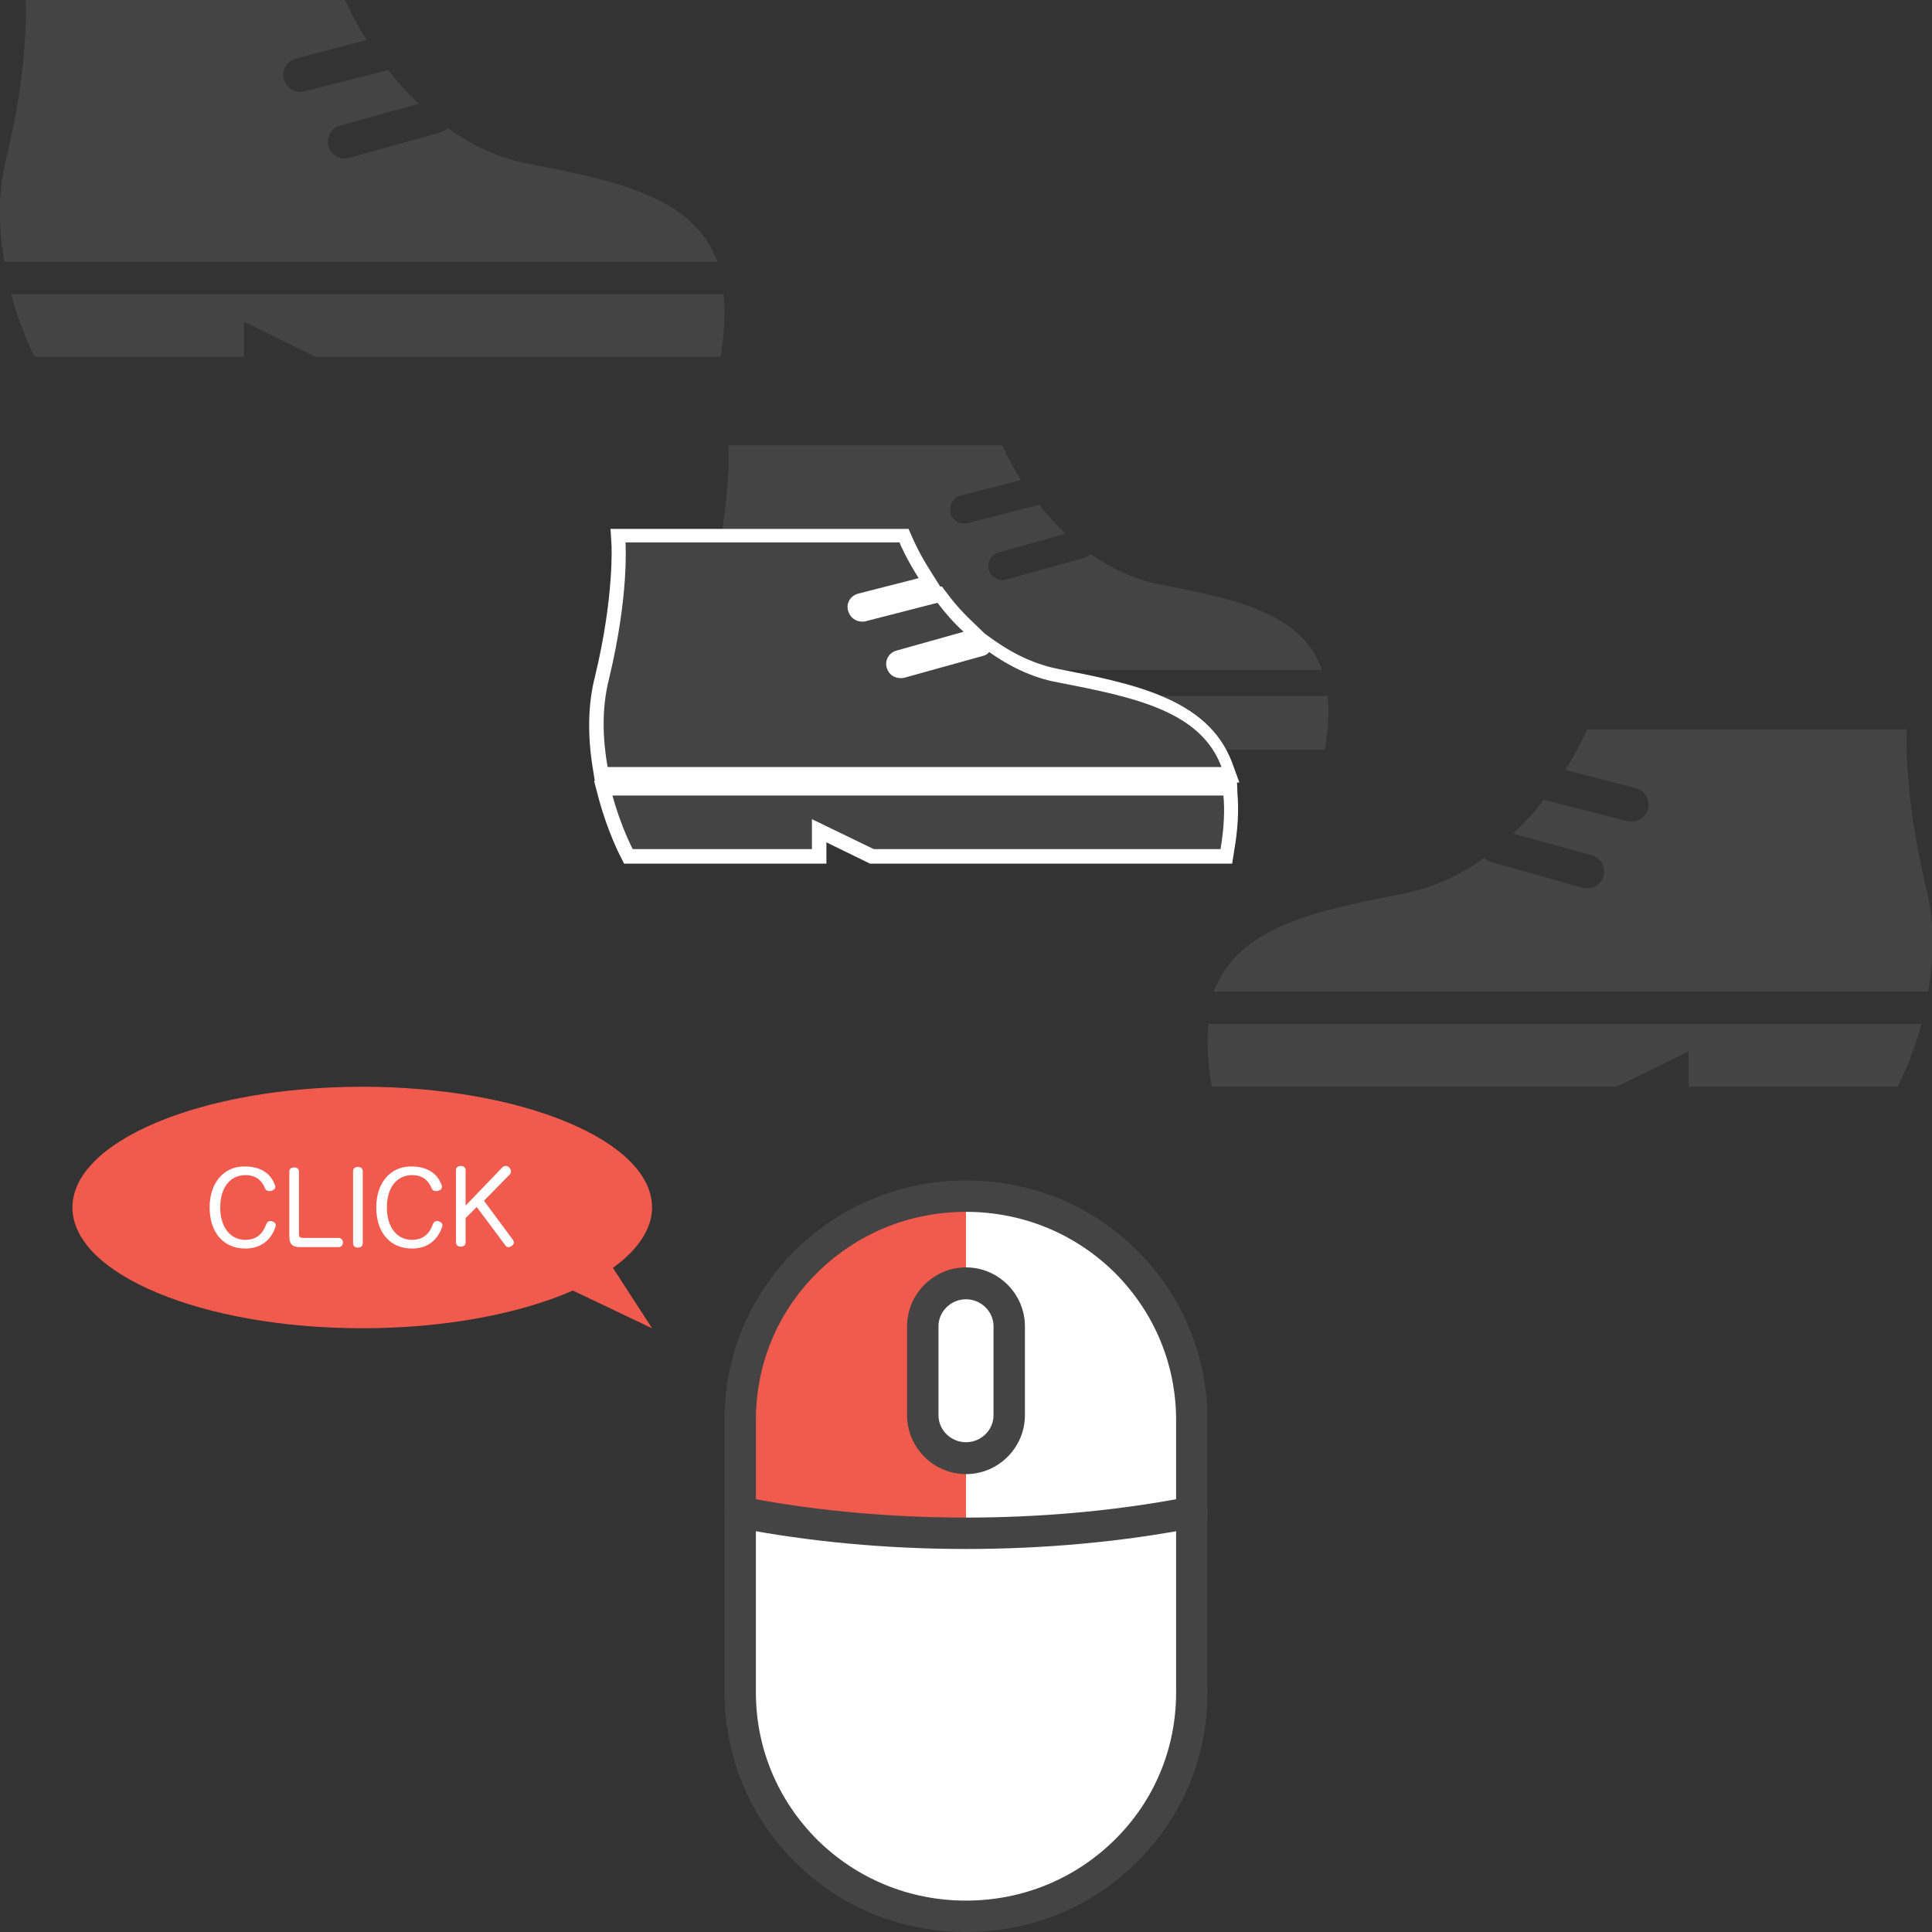 <?xml version="1.0" encoding="utf-8"?>
<!-- Generator: Adobe Illustrator 27.3.1, SVG Export Plug-In . SVG Version: 6.00 Build 0)  -->
<svg version="1.1" id="レイヤー_1" xmlns:svg="http://www.w3.org/2000/svg"
	 xmlns="http://www.w3.org/2000/svg" xmlns:xlink="http://www.w3.org/1999/xlink" x="0px" y="0px" viewBox="0 0 400 400"
	 style="enable-background:new 0 0 400 400;" xml:space="preserve">
<rect x="0" y="0" width="400" height="400" fill="#333333" stroke="none"/>
<style type="text/css">
	.st0{fill:#FFFFFF;}
	.st1{fill:#444444;}
	.st2{fill:#F15B4E;}
</style>
<g transform="rotate(0,0,0)">
	<g>
		<path class="st0" d="M153.3,313.1v37.3c0,25.7,20.8,46.3,46.7,46.3s46.7-20.7,46.7-46.3v-37.3L200.3,287L153.3,313.1z"/>
		<path class="st1" d="M200,400c-13.4,0-26-5.1-35.4-14.5c-9.4-9.3-14.6-21.8-14.6-35.1v-37.3c0-1.2,0.6-2.3,1.7-2.9l47-26.1
			c1-0.6,2.2-0.5,3.2,0l46.4,26.1c1,0.6,1.7,1.7,1.7,2.9v37.3c0,13.3-5.2,25.8-14.6,35.1C226,394.9,213.4,400,200,400z M156.5,315
			v35.4c0,11.5,4.5,22.3,12.7,30.5c8.2,8.1,19.1,12.6,30.8,12.6s22.6-4.5,30.8-12.6s12.7-18.9,12.7-30.5V315l-43.2-24.3L156.5,315z"
			/>
	</g>
	<path class="st0" d="M200,247.7l-13.5,37.4l13.5,32.4c16.2,0,32.1-1.5,46.7-4.4V294C246.7,268.3,225.9,247.7,200,247.7z"/>
	<path class="st2" d="M200,247.7c-25.9,0-46.7,20.7-46.7,46.3v19.1c14.6,2.8,30.6,4.3,46.7,4.4V247.7z"/>
	<path class="st1" d="M200,320.7c-16.3,0-32.6-1.5-47.4-4.4c-1.5-0.3-2.6-1.6-2.6-3.2V294c0-13.3,5.2-25.8,14.6-35.1
		c9.4-9.3,22-14.5,35.4-14.5l0,0l0,0c13.4,0,26,5.1,35.4,14.5c9.4,9.3,14.6,21.8,14.6,35.1v19.1c0,1.6-1.1,2.9-2.6,3.2
		C232.6,319.2,216.3,320.7,200,320.7z M156.5,310.4c13.6,2.5,28.6,3.8,43.5,3.8s29.8-1.3,43.5-3.8V294c0-11.5-4.5-22.3-12.7-30.5
		c-8.2-8.1-19.1-12.6-30.8-12.6l0,0c-11.7,0-22.6,4.5-30.8,12.6s-12.7,18.9-12.7,30.5V310.4z"/>
	<g>
		<path class="st0" d="M200,265.7c5,0,9,4,9,8.9V293c0,4.9-4,8.9-9,8.9s-9-4-9-8.9v-18.4C191,269.7,195,265.7,200,265.7z"/>
		<path class="st1" d="M200,305.2c-6.7,0-12.2-5.5-12.2-12.2v-18.4c0-6.7,5.5-12.2,12.2-12.2s12.2,5.5,12.2,12.2V293
			C212.2,299.7,206.7,305.2,200,305.2z M200,269c-3.1,0-5.7,2.5-5.7,5.6V293c0,3.1,2.6,5.6,5.7,5.6c3.1,0,5.7-2.5,5.7-5.6v-18.4
			C205.7,271.5,203.1,269,200,269z"/>
	</g>
</g>
<g>
	<path class="st2" d="M126.9,262.5c5.1-3.7,8.1-8,8.1-12.5c0-13.8-26.9-25-60-25s-60,11.2-60,25c0,13.8,26.9,25,60,25
		c17.2,0,32.6-3,43.6-7.8L135,275L126.9,262.5z"/>
	<g>
		<path class="st0" d="M56.9,245.3c0.1,0.1,0.1,0.3,0.1,0.4c0,0.4-0.3,0.7-0.7,0.8c-0.2,0.1-0.3,0.1-0.5,0.1c-0.4,0-0.7-0.1-0.9-0.5
			c-0.6-1.5-1.7-2.8-4.1-2.8c-3.1,0-5.2,2.5-5.2,6.7c0,4.1,2.1,6.7,5.2,6.7c2.5,0,3.7-1.5,4.3-3.2c0.2-0.5,0.5-0.7,0.9-0.7
			c0.1,0,0.3,0,0.4,0.1c0.4,0.1,0.7,0.4,0.7,0.8c0,0.1,0,0.2-0.1,0.4c-0.7,2.1-2.5,4.4-6.2,4.4c-4.5,0-7.4-3.3-7.4-8.5
			c0-5.1,2.9-8.5,7.2-8.5C54.5,241.5,56.2,243.4,56.9,245.3z"/>
		<path class="st0" d="M59.9,242.6c0-0.6,0.4-0.9,1-0.9s1,0.3,1,0.9v13c0,0.5,0.3,0.7,0.8,0.7h7.4c0.5,0,0.9,0.4,0.9,0.9
			s-0.3,1-0.9,1H62c-1.5,0-2.1-0.7-2.1-2.2V242.6z"/>
		<path class="st0" d="M73.1,242.5c0-0.6,0.4-0.9,1-0.9s1,0.3,1,0.9v14.9c0,0.6-0.4,0.9-1,0.9s-1-0.3-1-0.9V242.5z"/>
		<path class="st0" d="M91.4,245.3c0.1,0.1,0.1,0.3,0.1,0.4c0,0.4-0.3,0.7-0.7,0.8c-0.2,0.1-0.3,0.1-0.5,0.1c-0.4,0-0.7-0.1-0.9-0.5
			c-0.6-1.5-1.7-2.8-4.1-2.8c-3.1,0-5.2,2.5-5.2,6.7c0,4.1,2.1,6.7,5.2,6.7c2.5,0,3.7-1.5,4.3-3.2c0.2-0.5,0.5-0.7,0.9-0.7
			c0.1,0,0.3,0,0.4,0.1c0.4,0.1,0.7,0.4,0.7,0.8c0,0.1,0,0.2-0.1,0.4c-0.7,2.1-2.5,4.4-6.2,4.4c-4.5,0-7.4-3.3-7.4-8.5
			c0-5.1,2.9-8.5,7.2-8.5C89,241.5,90.7,243.4,91.4,245.3z"/>
		<path class="st0" d="M106.2,256.7c0.1,0.2,0.2,0.4,0.2,0.5c0,0.3-0.2,0.6-0.5,0.8c-0.2,0.1-0.4,0.2-0.6,0.2
			c-0.3,0-0.6-0.1-0.7-0.4l-5.9-7.9l-2.3,2.3v5c0,0.6-0.4,0.9-1,0.9s-1-0.3-1-0.9v-14.9c0-0.6,0.4-0.9,1-0.9s1,0.3,1,0.9v7.3
			l7.6-7.9c0.2-0.2,0.4-0.3,0.7-0.3c0.3,0,0.5,0.1,0.7,0.3s0.4,0.5,0.4,0.8c0,0.2-0.1,0.4-0.2,0.6l-5.4,5.5L106.2,256.7z"/>
	</g>
</g>
<g>
	<path class="st1" d="M250.2,212h147.6c-2.1,7.8-4.9,13-4.9,13h-43.3v-7.3l-14.9,7.3h-83.8C250,220.1,249.8,215.7,250.2,212z"/>
	<path class="st1" d="M290.7,185c6.4-1.3,11.9-4,16.6-7.4c0.4,0.4,0.9,0.8,1.5,0.9l18.9,5.3c1.9,0.5,3.8-0.6,4.3-2.4
		c0.5-1.9-0.6-3.8-2.4-4.3l-16.3-4.5c2.4-2.3,4.5-4.6,6.3-7l17.3,4.4c1.9,0.5,3.8-0.6,4.3-2.5c0.5-1.9-0.6-3.8-2.5-4.3l-14.6-3.8
		c3-4.8,4.5-8.4,4.5-8.4h66.2c0,0-0.9,12.6,4,32.9c1.9,7.4,1.5,14.9,0.4,21.4H251.3C256.3,192,271.9,188.6,290.7,185z"/>
</g>
<g>
	<path class="st1" d="M149.8,60.9H2.3c2.1,7.8,4.9,13,4.9,13h43.3v-7.3l14.9,7.3h83.8C150,68.9,150.2,64.6,149.8,60.9z"/>
	<path class="st1" d="M109.3,33.9c-6.4-1.3-11.9-4-16.6-7.4c-0.4,0.4-0.9,0.8-1.5,0.9l-18.9,5.3c-1.9,0.5-3.8-0.6-4.3-2.4
		c-0.5-1.9,0.6-3.8,2.4-4.3l16.3-4.5c-2.4-2.3-4.5-4.6-6.3-7l-17.3,4.4c-1.9,0.5-3.8-0.6-4.3-2.5s0.6-3.8,2.5-4.3l14.6-3.8
		c-3-4.8-4.5-8.4-4.5-8.4H5.3c0,0,0.9,12.6-4,32.9c-1.9,7.4-1.5,14.9-0.4,21.4h147.6C143.7,40.9,128.1,37.5,109.3,33.9z"/>
</g>
<g>
	<g>
		<path class="st1" d="M274.9,144.1H148.4c1.8,6.6,4.2,11.1,4.2,11.1h37.1v-6.2l12.8,6.2h71.8C275,151,275.2,147.4,274.9,144.1z"/>
		<path class="st1" d="M240.1,121c-5.5-1.1-10.2-3.4-14.3-6.3c-0.3,0.3-0.8,0.6-1.3,0.8l-16.2,4.5c-1.6,0.4-3.2-0.5-3.6-2
			c-0.4-1.6,0.5-3.2,2-3.6l13.9-3.9c-2-1.9-3.9-4-5.4-6l-14.8,3.8c-1.6,0.4-3.2-0.5-3.6-2.1c-0.4-1.6,0.5-3.2,2.1-3.6l12.5-3.2
			c-2.6-4.1-3.9-7.2-3.9-7.2h-56.7c0,0,0.8,10.8-3.4,28.2c-1.6,6.3-1.3,12.8-0.3,18.3h126.6C269.6,127,256.2,124.1,240.1,121z"/>
	</g>
	<g>
		<g>
			<path class="st1" d="M180.5,177.3l-10.9-5.3v5.3h-39.5l-0.4-0.8c-0.1-0.2-2.5-4.7-4.3-11.4l-0.5-1.9h129.8l0.1,1.4
				c0.3,3.3,0.1,7.1-0.7,11.6l-0.2,1.2H180.5z"/>
			<path class="st0" d="M253.3,164.7c0.3,3.2,0.1,6.9-0.6,11.1h-71.8l-12.8-6.2v6.2h-37.1c0,0-2.4-4.5-4.2-11.1H253.3 M256.1,161.7
				h-2.7H126.9h-3.9l1,3.8c1.9,6.9,4.3,11.5,4.4,11.7l0.8,1.6h1.8h37.1h3v-3v-1.4l8.4,4.1l0.6,0.3h0.7h71.8h2.5l0.4-2.5
				c0.8-4.6,1-8.5,0.7-12L256.1,161.7L256.1,161.7z"/>
		</g>
		<g>
			<path class="st1" d="M124.5,160.5l-0.2-1.2c-1.2-6.9-1.1-13.3,0.3-19c4.1-16.9,3.4-27.6,3.4-27.7L128,111l59.3,0l0.4,0.9
				c0,0,1.3,3.1,3.7,7l1.1,1.7l-14.5,3.7c-0.8,0.2-1.3,1-1.1,1.8c0.2,0.7,0.8,1.1,1.4,1.1c0.1,0,0.3,0,0.4-0.1l15.8-4l0.6,0.8
				c1.4,2,3.2,3.9,5.2,5.8l1.9,1.8l-16.5,4.6c-0.7,0.2-1.2,1-1,1.8c0.2,0.6,0.8,1,1.4,1c0.1,0,0.3,0,0.4-0.1l16.2-4.5l0.1,0
				c0.1,0,0.3-0.1,0.5-0.3l0.9-0.9l1,0.7c4.4,3.2,8.9,5.1,13.7,6.1c15.5,3,30.2,5.8,34.9,18.4l0.8,2H124.5z"/>
			<path class="st0" d="M186.3,112.5c0,0,1.3,3.1,3.9,7.2l-12.5,3.2c-1.6,0.4-2.6,2-2.1,3.6c0.4,1.3,1.5,2.2,2.9,2.2
				c0.3,0,0.5,0,0.8-0.1l14.8-3.8c1.5,2,3.3,4.1,5.4,6l-13.9,3.9c-1.5,0.4-2.5,2-2,3.6c0.4,1.3,1.5,2.1,2.9,2.1c0.3,0,0.5,0,0.8-0.1
				l16.2-4.5c0.5-0.1,1-0.4,1.3-0.8c4.1,2.9,8.8,5.3,14.3,6.3c16.1,3.1,29.5,6,33.8,17.5H125.8c-1-5.6-1.3-12,0.3-18.3
				c4.2-17.4,3.4-28.2,3.4-28.2H186.3 M186.3,109.5h-56.7h-3.2l0.2,3.2c0,0.1,0.6,10.7-3.4,27.3c-1.5,5.8-1.6,12.4-0.4,19.5l0.4,2.5
				h2.5h126.6h4.3l-1.5-4.1c-5-13.4-20.8-16.4-36-19.4c-4.5-0.9-8.8-2.8-13.1-5.8l-2.1-1.5l0,0l-2.7-2.6c-1.9-1.8-3.6-3.7-5-5.6
				l-1.2-1.6l-2,0.5l-14.8,3.8l12.5-3.2l4-1l-2.2-3.5c-2.4-3.8-3.6-6.7-3.6-6.7l-0.8-1.8L186.3,109.5L186.3,109.5z"/>
		</g>
	</g>
</g>
</svg>
